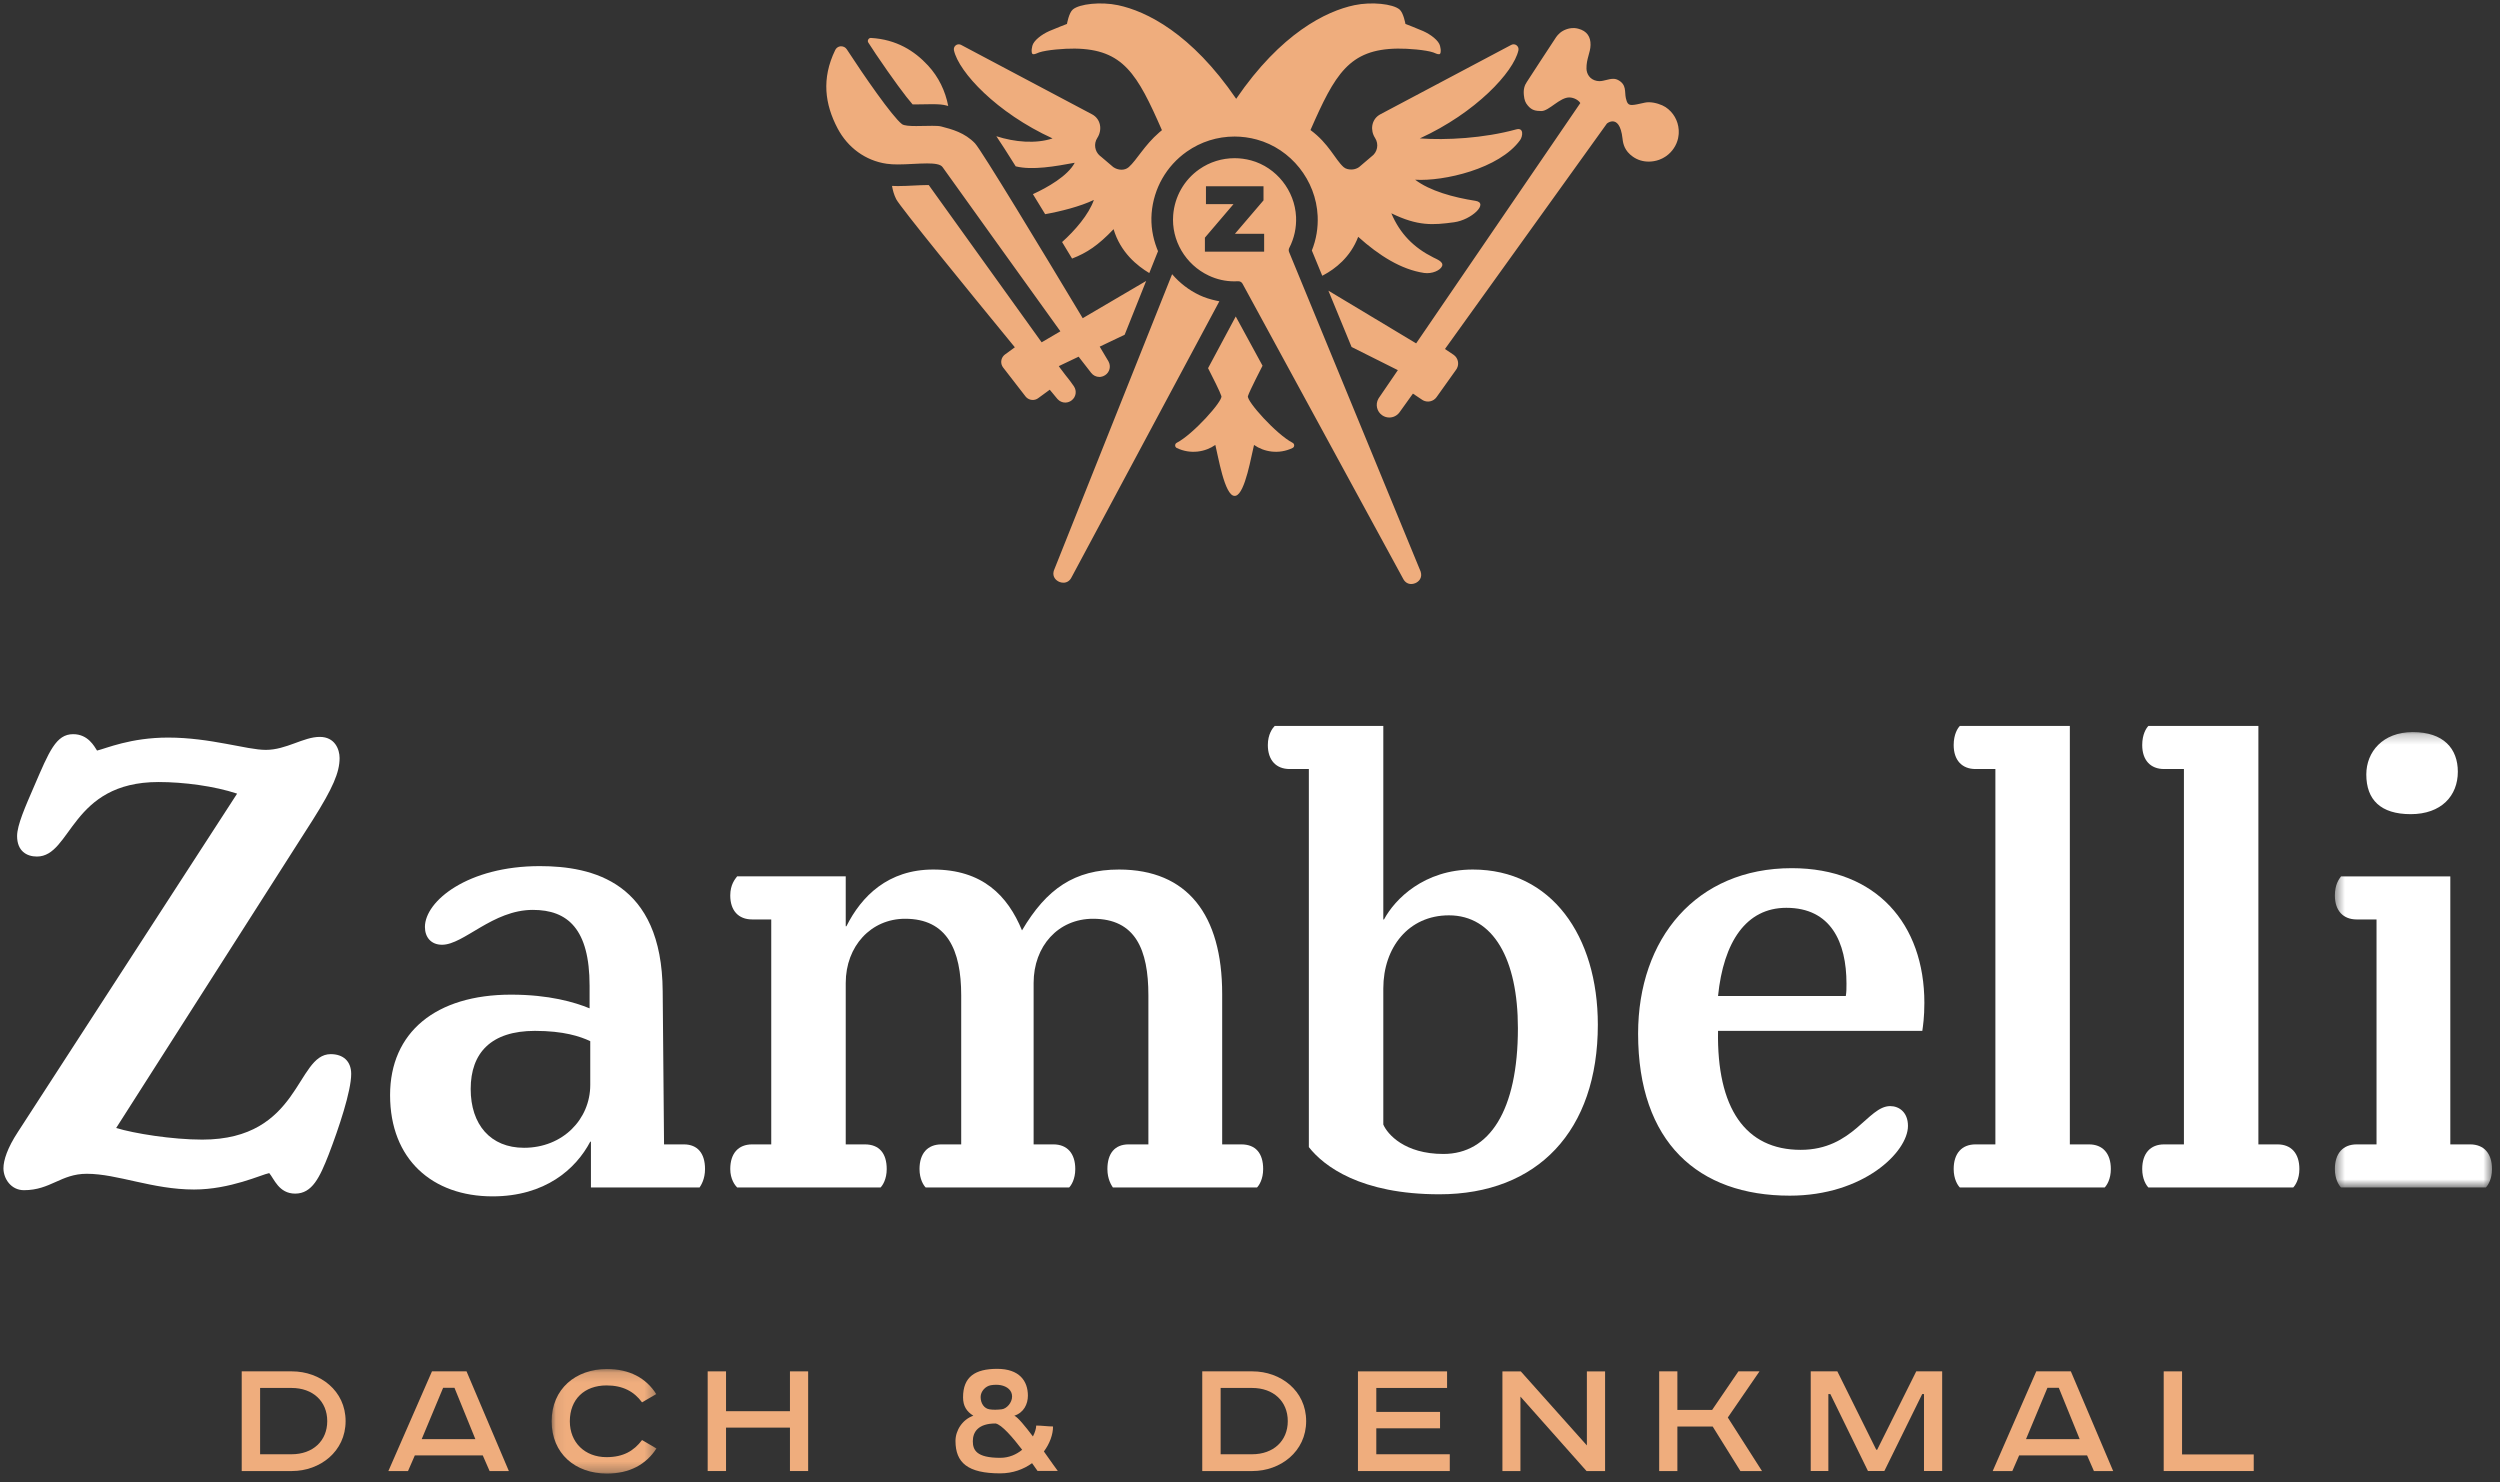 <?xml version="1.0" encoding="UTF-8"?>
<svg width="253px" height="150px" viewBox="0 0 253 150" version="1.1" xmlns="http://www.w3.org/2000/svg" xmlns:xlink="http://www.w3.org/1999/xlink">
    <rect x="0" y="0" width="253" height="150" fill="#333333" stroke="none"/>
    <!-- Generator: Sketch 57.1 (83088) - https://sketch.com -->
    <title>logo-zambelli-renato-weiss</title>
    <desc>Created with Sketch.</desc>
    <defs>
        <path d="M41.65,15.661 C42.209,15.661 42.774,15.736 43.328,15.886 C45.88,16.587 47.749,18.936 47.873,21.6 C47.92,22.702 47.69,23.76 47.184,24.746 C47.12,24.874 47.114,25.02 47.166,25.152 L47.166,25.152 L60.484,57.501 C60.678,58.126 60.304,58.523 59.921,58.676 C59.802,58.723 59.668,58.755 59.529,58.755 C59.221,58.755 58.893,58.607 58.688,58.181 L58.688,58.181 L42.457,28.366 C42.373,28.208 42.209,28.113 42.031,28.113 L42.031,28.113 L42.006,28.113 C41.88,28.119 41.755,28.124 41.632,28.124 C40.725,28.124 39.854,27.928 39.036,27.54 C36.681,26.434 35.234,23.97 35.439,21.411 C35.587,19.545 36.547,17.857 38.074,16.787 C39.132,16.044 40.378,15.661 41.65,15.661 Z M23.363,57.393 L35.329,27.4 C36.086,28.276 37.016,29.013 38.105,29.524 C38.641,29.777 39.2,29.947 39.769,30.072 L40.111,30.142 L25.159,58.064 C24.961,58.476 24.637,58.622 24.329,58.622 C24.193,58.622 24.056,58.593 23.937,58.547 C23.58,58.405 23.226,58.049 23.331,57.518 L23.363,57.393 L35.329,27.4 Z M41.769,31.68 L44.481,36.662 C44.443,36.74 43.173,39.194 43.002,39.737 C42.849,40.234 45.876,43.615 47.524,44.463 C47.739,44.573 47.736,44.887 47.517,44.99 C46.113,45.663 44.616,45.382 43.62,44.68 C43.355,45.691 42.73,49.573 41.77,49.822 L41.673,49.835 L41.648,49.835 C40.634,49.835 39.975,45.725 39.704,44.68 C38.706,45.382 37.208,45.663 35.804,44.99 C35.585,44.887 35.583,44.573 35.797,44.463 C37.445,43.615 40.474,40.234 40.317,39.737 C40.189,39.318 39.408,37.77 39.036,37.044 L38.968,36.911 L41.769,31.68 Z M76.423,2.554 C77.33,2.786 77.691,3.393 77.675,4.201 C77.659,5.01 77.242,5.603 77.264,6.607 C77.276,7.098 77.574,7.7 78.32,7.841 C78.399,7.857 78.479,7.864 78.561,7.864 C79.04,7.864 79.503,7.629 79.961,7.629 C80.134,7.629 80.307,7.663 80.48,7.759 C81.346,8.236 81.103,8.931 81.248,9.586 C81.365,10.092 81.488,10.277 81.862,10.277 C82.133,10.277 82.539,10.179 83.17,10.04 C83.298,10.01 83.43,9.999 83.569,9.999 C84.198,9.999 84.911,10.257 85.26,10.487 C86.069,11.021 86.532,11.876 86.596,12.775 C86.598,12.807 86.598,12.837 86.6,12.868 C86.603,12.957 86.605,13.046 86.6,13.138 C86.598,13.188 86.593,13.233 86.589,13.284 C86.582,13.359 86.571,13.432 86.557,13.507 C86.548,13.557 86.543,13.607 86.532,13.66 C86.454,14.002 86.313,14.337 86.106,14.648 C85.9,14.96 85.65,15.218 85.365,15.425 C85.322,15.457 85.281,15.482 85.235,15.512 C85.173,15.553 85.11,15.592 85.041,15.628 C85,15.654 84.957,15.674 84.914,15.695 C84.834,15.736 84.749,15.768 84.667,15.802 C84.638,15.813 84.608,15.825 84.579,15.836 C84.255,15.948 83.906,16.007 83.56,16.007 C83.001,16.007 82.441,15.852 81.953,15.505 C81.125,14.919 80.97,14.23 80.913,13.69 C80.758,12.271 80.298,11.933 79.906,11.933 C79.687,11.933 79.49,12.039 79.378,12.119 L79.329,12.157 L62.941,34.974 L63.833,35.569 C64.273,35.887 64.4,36.484 64.145,36.949 L64.079,37.054 L62.089,39.846 C61.774,40.286 61.177,40.414 60.714,40.16 L60.61,40.094 L59.7,39.485 L58.333,41.392 C58.082,41.725 57.699,41.905 57.309,41.905 C57.063,41.905 56.815,41.832 56.596,41.684 C56.042,41.308 55.882,40.575 56.204,40.005 L56.274,39.894 L58.175,37.111 L53.491,34.766 L51.144,29.066 L60.026,34.401 L76.64,10.081 C76.441,9.764 75.995,9.54 75.575,9.515 C74.588,9.458 73.458,10.916 72.681,10.891 C72.118,10.875 71.748,10.834 71.325,10.334 C71.078,10.042 70.973,9.773 70.926,9.267 C70.869,8.667 70.999,8.284 71.229,7.944 C71.229,7.944 74.041,3.619 74.194,3.407 C74.381,3.142 74.7,2.791 75.272,2.602 C75.541,2.513 75.931,2.426 76.423,2.554 Z M1.82,4.336 C2.062,4.336 2.274,4.443 2.404,4.639 C4.115,7.274 7.015,11.466 7.992,12.214 C8.2,12.372 8.772,12.408 9.431,12.408 C9.966,12.408 10.559,12.385 11.051,12.385 C11.436,12.385 11.762,12.399 11.956,12.449 C13.073,12.741 14.34,13.074 15.38,14.155 C16.022,14.825 22.349,25.298 26.115,31.575 L26.281,31.854 L32.702,28.085 L30.528,33.528 L28.002,34.732 C28.515,35.59 28.839,36.135 28.889,36.224 C29.162,36.714 29.017,37.317 28.549,37.622 C28.413,37.712 28.266,37.766 28.117,37.788 L28.005,37.798 L27.968,37.798 C27.651,37.798 27.341,37.652 27.132,37.378 C26.751,36.871 26.481,36.555 26.044,35.977 L25.871,35.747 L23.861,36.705 C23.938,36.815 23.984,36.881 23.984,36.881 C24.394,37.435 24.659,37.77 24.912,38.088 C24.953,38.14 24.998,38.199 25.039,38.254 C25.128,38.378 25.207,38.488 25.268,38.574 L25.397,38.756 C25.705,39.223 25.602,39.835 25.158,40.172 C24.975,40.314 24.763,40.385 24.551,40.391 C24.54,40.394 24.529,40.394 24.517,40.394 C24.225,40.394 23.936,40.268 23.726,40.031 C23.693,39.991 23.453,39.704 23.058,39.226 L22.947,39.091 L21.793,39.935 C21.423,40.224 20.896,40.182 20.571,39.858 L20.494,39.771 L18.229,36.844 C17.94,36.472 17.982,35.944 18.308,35.619 L18.395,35.542 L19.414,34.798 C14.709,29.064 7.79,20.574 7.407,19.808 C7.179,19.354 7.06,18.907 6.983,18.466 C7.172,18.473 7.361,18.482 7.573,18.482 C8.116,18.482 8.69,18.455 9.246,18.425 C9.702,18.405 10.142,18.38 10.534,18.38 C10.595,18.38 10.652,18.38 10.703,18.382 C10.928,18.695 11.213,19.091 11.569,19.589 C14.086,23.101 18.998,29.942 21.831,33.883 L22.126,34.294 L24.023,33.181 C20.713,28.576 13.682,18.788 12.093,16.555 C11.888,16.268 11.295,16.19 10.534,16.19 C9.656,16.19 8.558,16.293 7.573,16.293 C7.165,16.293 6.775,16.274 6.431,16.222 C4.309,15.912 2.504,14.598 1.474,12.641 C0.195,10.207 -0.176,7.623 1.237,4.714 C1.327,4.527 1.497,4.393 1.696,4.35 L1.797,4.336 L1.82,4.336 Z M29.851,0.176 C32.709,0.779 37.282,3.016 41.813,9.652 C46.346,3.016 50.916,0.779 53.777,0.176 C55.527,-0.191 57.672,0.046 58.344,0.61 C58.748,0.95 58.942,2.074 58.942,2.074 C58.942,2.074 60.166,2.546 60.738,2.799 C61.506,3.139 62.32,3.76 62.445,4.3 C62.502,4.551 62.536,4.718 62.5,4.964 C62.486,5.058 62.445,5.119 62.374,5.135 C62.196,5.172 61.964,5.028 61.757,4.957 C61.007,4.702 59.19,4.556 58.16,4.57 C53.241,4.631 51.819,7.14 49.332,12.813 C51.197,14.186 51.819,15.787 52.683,16.561 C52.897,16.752 53.193,16.807 53.467,16.807 C53.687,16.807 53.907,16.754 54.106,16.649 L54.251,16.561 L55.5,15.498 C56.113,15.073 56.273,14.241 55.871,13.62 C55.36,12.83 55.503,11.803 56.267,11.3 L56.4,11.221 L69.652,4.195 C70.033,3.992 70.47,4.33 70.375,4.752 C69.884,6.946 66.069,11.063 60.398,13.659 C63.042,13.851 66.862,13.652 70.149,12.747 C70.956,12.523 70.814,13.461 70.55,13.826 C68.453,16.739 62.798,18.023 59.924,17.84 C61.421,18.979 63.803,19.629 66.021,19.975 C67.425,20.19 65.643,21.905 63.863,22.145 C61.706,22.437 60.202,22.546 57.515,21.237 C58.39,23.315 59.796,24.718 61.759,25.703 C62.137,25.895 62.826,26.155 62.65,26.583 C62.475,27.012 61.638,27.393 60.831,27.275 C58.511,26.928 56.279,25.52 54.16,23.618 C53.372,25.71 51.791,26.88 50.68,27.476 L50.524,27.557 L49.471,25.003 C49.916,23.892 50.114,22.719 50.059,21.501 C49.891,17.897 47.361,14.722 43.905,13.776 C43.167,13.573 42.408,13.47 41.649,13.47 C39.91,13.47 38.239,13.997 36.817,14.996 C34.756,16.442 33.457,18.716 33.256,21.237 C33.16,22.462 33.361,23.66 33.783,24.772 L33.904,25.073 L33.819,25.281 L33.019,27.286 C31.807,26.558 30.106,25.208 29.407,22.845 C27.843,24.487 26.697,25.244 25.206,25.819 C24.873,25.265 24.534,24.708 24.196,24.147 C25.493,22.986 26.9,21.362 27.412,19.884 C26.049,20.541 24.025,21.054 22.482,21.326 C22.061,20.635 21.646,19.955 21.242,19.3 C22.706,18.632 24.775,17.457 25.475,16.123 C23.517,16.483 21.181,16.905 19.501,16.485 C18.69,15.19 18.01,14.127 17.543,13.438 C19.408,14.04 21.548,14.223 23.23,13.659 C17.559,11.063 13.744,6.946 13.253,4.752 C13.166,4.358 13.538,4.038 13.897,4.162 L13.974,4.195 L27.228,11.221 C28.108,11.688 28.297,12.786 27.754,13.62 C27.38,14.202 27.497,14.97 28.017,15.414 L28.126,15.498 L29.375,16.561 C29.847,16.889 30.517,16.944 30.948,16.561 C31.763,15.833 32.516,14.362 34.028,13.053 L34.303,12.824 L34.305,12.822 L34.294,12.813 C31.809,7.14 30.389,4.631 25.468,4.57 C24.438,4.556 22.619,4.702 21.871,4.957 C21.664,5.028 21.432,5.172 21.254,5.135 C21.185,5.119 21.142,5.058 21.128,4.964 C21.092,4.718 21.126,4.551 21.183,4.3 C21.308,3.76 22.122,3.139 22.89,2.799 C23.465,2.546 24.689,2.074 24.689,2.074 C24.689,2.074 24.88,0.95 25.284,0.61 C25.954,0.046 28.101,-0.191 29.851,0.176 Z M44.579,18.505 L38.755,18.505 L38.755,20.309 L41.543,20.309 L38.648,23.703 L38.648,25.118 L44.643,25.118 L44.643,23.313 L41.687,23.313 L44.536,19.979 L44.579,19.928 L44.579,18.505 Z M4.854,3.49 L4.864,3.492 C7.43,3.647 9.249,4.787 10.633,6.286 C11.702,7.444 12.385,8.872 12.672,10.38 C12.622,10.366 12.556,10.344 12.508,10.332 C12.141,10.234 11.717,10.195 11.052,10.195 C10.797,10.195 10.514,10.2 10.227,10.207 C9.96,10.214 9.689,10.218 9.429,10.218 C9.279,10.218 9.16,10.216 9.064,10.214 C8.41,9.479 6.995,7.563 5.372,5.159 C5.105,4.751 4.841,4.349 4.583,3.957 C4.456,3.758 4.613,3.489 4.845,3.489 L4.854,3.49 Z" id="path-1"></path>
        <polygon id="path-3" points="0.478 0.238 16.379 0.238 16.379 46.321 0.478 46.321"></polygon>
        <polygon id="path-5" points="0.079 0.13 10.685 0.13 10.685 10.708 0.079 10.708"></polygon>
    </defs>
    <g id="logo-zambelli-renato-weiss" stroke="none" stroke-width="1" fill="none" fill-rule="evenodd">
        <g id="Group-58" transform="translate(83.288, 0.348)">
            <g id="copper" transform="translate(0, 0)">
                <mask id="mask-2" fill="white">
                    <use xlink:href="#path-1"></use>
                </mask>
                <use id="Mask" fill="#EFAD7D" xlink:href="#path-1"></use>
            </g>
        </g>
        <g id="Group-59" transform="translate(0.348, 72.833)">
            <g id="Group-57">
                <path d="M20.12,42.496 C30.078,42.496 29.593,33.846 33.119,33.846 C34.363,33.846 35.193,34.54 35.193,35.854 C35.193,37.583 33.948,41.319 32.911,44.017 C32.013,46.301 31.254,47.961 29.524,47.961 C27.863,47.961 27.382,46.44 26.898,45.885 C26.135,46.025 22.955,47.546 19.29,47.546 C15.074,47.546 11.548,45.954 8.434,45.954 C5.808,45.954 4.773,47.614 2.075,47.614 C0.762,47.614 0.001,46.44 0.001,45.4 C0.001,44.572 0.413,43.324 1.455,41.734 L23.648,7.483 C21.364,6.721 18.255,6.308 15.696,6.308 C6.777,6.308 6.914,13.849 3.388,13.849 C2.353,13.849 1.382,13.297 1.382,11.773 C1.382,10.667 2.214,8.799 3.112,6.721 C4.632,3.194 5.325,1.465 7.055,1.465 C8.575,1.465 9.198,2.711 9.473,3.124 C10.374,2.916 12.858,1.81 16.662,1.81 C20.95,1.81 24.615,3.055 26.55,3.055 C28.624,3.055 30.354,1.741 32.013,1.741 C33.533,1.741 34.019,2.987 34.019,3.885 C34.019,5.338 33.328,6.928 31.323,10.113 L11.408,41.319 C13.207,41.873 17.079,42.496 20.12,42.496" id="Fill-1" fill="#FFFFFF"></path>
                <path d="M59.386,32.532 C58.349,32.046 56.69,31.492 53.786,31.492 C49.362,31.492 47.285,33.709 47.285,37.375 C47.285,40.972 49.291,43.323 52.681,43.323 C56.619,43.323 59.386,40.42 59.386,36.959 L59.386,32.532 Z M71.001,45.472 C71.001,46.508 70.587,47.13 70.45,47.338 L59.455,47.338 L59.455,42.703 L59.386,42.703 C57.934,45.472 54.823,48.239 49.499,48.239 C43.415,48.239 39.128,44.5 39.128,37.997 C39.128,31.631 43.762,27.826 51.365,27.826 C55.24,27.826 57.795,28.588 59.318,29.211 L59.318,26.928 C59.318,21.182 57.105,19.248 53.579,19.248 C49.499,19.248 46.595,22.776 44.384,22.776 C43.276,22.776 42.654,22.014 42.654,20.977 C42.654,18.347 47.01,14.818 54.269,14.818 C59.594,14.818 66.646,16.41 66.716,27.48 L66.853,42.979 L68.859,42.979 C70.242,42.979 71.001,43.88 71.001,45.472 L71.001,45.472 Z" id="Fill-3" fill="#FFFFFF"></path>
                <path d="M127.484,45.472 C127.484,46.507 127.069,47.132 126.864,47.338 L112.275,47.338 C112.136,47.132 111.721,46.507 111.721,45.472 C111.721,43.88 112.48,42.979 113.863,42.979 L115.869,42.979 L115.869,27.895 C115.869,23.26 114.554,20.146 110.269,20.146 C106.743,20.146 104.254,22.913 104.254,26.649 L104.254,42.979 L106.257,42.979 C107.641,42.979 108.47,43.88 108.47,45.472 C108.47,46.507 108.056,47.132 107.85,47.338 L93.329,47.338 C93.124,47.132 92.707,46.507 92.707,45.472 C92.707,43.88 93.537,42.979 94.92,42.979 L96.926,42.979 L96.926,27.895 C96.926,23.26 95.474,20.146 91.253,20.146 C87.8,20.146 85.24,22.913 85.24,26.649 L85.24,42.979 L87.175,42.979 C88.627,42.979 89.388,43.88 89.388,45.472 C89.388,46.507 88.973,47.132 88.766,47.338 L74.249,47.338 C74.04,47.132 73.554,46.507 73.554,45.472 C73.554,43.88 74.384,42.979 75.77,42.979 L77.702,42.979 L77.702,20.214 L75.77,20.214 C74.384,20.214 73.554,19.316 73.554,17.792 C73.554,16.686 74.04,16.134 74.249,15.855 L85.24,15.855 L85.24,20.906 L85.308,20.906 C86.829,17.863 89.527,15.164 94.09,15.164 C99.068,15.164 101.626,17.792 103.078,21.323 C105.569,17.101 108.402,15.164 112.897,15.164 C119.81,15.164 123.336,19.731 123.336,27.758 L123.336,42.979 L125.273,42.979 C126.725,42.979 127.484,43.88 127.484,45.472" id="Fill-5" fill="#FFFFFF"></path>
                <path d="M153.264,31.216 C153.264,24.229 150.775,19.799 146.283,19.799 C142.2,19.799 139.643,23.052 139.643,27.203 L139.643,40.971 C140.058,41.941 141.788,43.948 145.726,43.948 C150.362,43.948 153.264,39.589 153.264,31.216 M161.353,30.871 C161.353,41.596 155.27,48.029 145.314,48.029 C137.361,48.029 133.628,45.194 132.108,43.255 L132.108,4.993 L130.17,4.993 C128.789,4.993 127.957,4.092 127.957,2.569 C127.957,1.465 128.443,0.842 128.65,0.634 L139.643,0.634 L139.643,20.214 L139.714,20.214 C140.819,18.141 143.794,15.164 148.701,15.164 C156.651,15.164 161.353,21.875 161.353,30.871" id="Fill-7" fill="#FFFFFF"></path>
                <path d="M173.517,27.963 L186.448,27.963 C186.516,27.548 186.516,27.204 186.516,26.718 C186.516,22.498 184.927,19.038 180.43,19.038 C176.353,19.038 174.071,22.498 173.517,27.963 L173.517,27.963 Z M173.517,31.492 C173.378,39.314 176.282,43.531 181.882,43.531 C187.207,43.531 188.658,39.104 190.942,39.104 C191.838,39.104 192.738,39.726 192.738,41.111 C192.738,43.741 188.244,48.168 180.779,48.168 C171.511,48.168 165.428,42.772 165.428,31.77 C165.428,22.154 171.304,15.026 180.982,15.026 C189.556,15.026 194.398,20.698 194.398,28.657 C194.398,30.11 194.259,31.011 194.19,31.492 L173.517,31.492 Z" id="Fill-9" fill="#FFFFFF"></path>
                <path d="M213.269,45.472 C213.269,46.507 212.854,47.132 212.647,47.338 L197.988,47.338 C197.781,47.132 197.364,46.507 197.364,45.472 C197.364,43.88 198.196,42.979 199.579,42.979 L201.585,42.979 L201.585,4.993 L199.579,4.993 C198.196,4.993 197.364,4.092 197.364,2.569 C197.364,1.465 197.781,0.842 197.988,0.634 L209.12,0.634 L209.12,42.979 L211.056,42.979 C212.439,42.979 213.269,43.88 213.269,45.472" id="Fill-11" fill="#FFFFFF"></path>
                <path d="M232.349,45.472 C232.349,46.507 231.934,47.132 231.727,47.338 L217.069,47.338 C216.861,47.132 216.444,46.507 216.444,45.472 C216.444,43.88 217.276,42.979 218.659,42.979 L220.665,42.979 L220.665,4.993 L218.659,4.993 C217.276,4.993 216.444,4.092 216.444,2.569 C216.444,1.465 216.861,0.842 217.069,0.634 L228.201,0.634 L228.201,42.979 L230.136,42.979 C231.519,42.979 232.349,43.88 232.349,45.472" id="Fill-13" fill="#FFFFFF"></path>
                <g id="Group-17" transform="translate(235.463, 1.017)">
                    <mask id="mask-4" fill="white">
                        <use xlink:href="#path-3"></use>
                    </mask>
                    <g id="Clip-16"></g>
                    <path d="M3.659,4.528 C3.659,2.245 5.319,0.238 8.362,0.238 C11.471,0.238 12.922,1.901 12.922,4.252 C12.922,6.673 11.263,8.543 8.152,8.543 C5.111,8.543 3.659,7.088 3.659,4.528 M16.38,44.455 C16.38,45.491 15.963,46.113 15.76,46.321 L1.1,46.321 C0.89,46.113 0.478,45.491 0.478,44.455 C0.478,42.863 1.307,41.962 2.688,41.962 L4.694,41.962 L4.694,19.198 L2.688,19.198 C1.307,19.198 0.478,18.299 0.478,16.775 C0.478,15.669 0.89,15.117 1.1,14.839 L12.161,14.839 L12.161,41.962 L14.167,41.962 C15.55,41.962 16.38,42.863 16.38,44.455" id="Fill-15" fill="#FFFFFF" mask="url(#mask-4)"></path>
                </g>
                <path d="M29.161,74.338 L25.975,74.338 L25.975,67.628 L29.161,67.628 C31.311,67.628 32.769,68.976 32.769,70.983 C32.769,72.988 31.311,74.338 29.161,74.338 M29.2,65.949 L24.113,65.949 L24.113,76.036 L29.2,76.036 C32.024,76.036 34.627,74.067 34.627,70.983 C34.627,67.902 32.042,65.949 29.2,65.949" id="Fill-18" fill="#EFAD7D"></path>
                <path d="M42.327,72.808 L44.497,67.61 L45.644,67.61 L47.759,72.808 L42.327,72.808 Z M43.367,65.949 L38.956,76.036 L40.944,76.036 L41.634,74.45 L48.506,74.45 L49.199,76.036 L51.148,76.036 L46.865,65.949 L43.367,65.949 Z" id="Fill-20" fill="#EFAD7D"></path>
                <g id="Group-24" transform="translate(55.4, 65.582)">
                    <mask id="mask-6" fill="white">
                        <use xlink:href="#path-5"></use>
                    </mask>
                    <g id="Clip-23"></g>
                    <path d="M5.636,9.048 C3.43,9.048 1.919,7.554 1.919,5.419 C1.919,3.211 3.377,1.79 5.636,1.79 C7.295,1.79 8.424,2.411 9.226,3.503 L10.666,2.666 C9.627,1.024 7.934,0.13 5.672,0.13 C2.52,0.13 0.079,2.137 0.079,5.419 C0.079,8.683 2.463,10.709 5.672,10.709 C7.968,10.709 9.627,9.797 10.685,8.172 L9.226,7.317 C8.387,8.43 7.311,9.048 5.636,9.048" id="Fill-22" fill="#EFAD7D" mask="url(#mask-6)"></path>
                </g>
                <polygon id="Fill-25" fill="#EFAD7D" points="79.595 69.979 73.126 69.979 73.126 65.949 71.269 65.949 71.269 76.035 73.126 76.035 73.126 71.642 79.595 71.642 79.595 76.035 81.437 76.035 81.437 65.949 79.595 65.949"></polygon>
                <path d="M100.87,74.699 C98.463,74.699 98.102,73.906 98.102,73.018 C98.102,72.058 98.675,71.223 100.398,71.223 C101.02,71.323 102.15,72.649 103.096,73.883 C102.513,74.359 101.768,74.699 100.87,74.699 M99.93,67.35 C100.263,67.298 100.619,67.286 100.942,67.35 C101.558,67.473 102.075,67.852 102.075,68.49 C102.075,69.129 101.524,69.731 101.024,69.788 C100.528,69.843 100.183,69.848 99.798,69.793 C99.249,69.713 98.891,69.188 98.891,68.543 C98.891,67.977 99.381,67.441 99.93,67.35 M106.219,71.526 C105.711,71.526 105.077,71.433 104.516,71.433 C104.516,71.729 104.393,72.124 104.184,72.537 C103.395,71.49 102.645,70.578 102.303,70.436 C103.258,70.128 103.675,69.266 103.675,68.408 C103.675,66.914 102.805,65.694 100.569,65.694 C98.335,65.694 97.113,66.497 97.113,68.575 C97.113,69.469 97.478,70.016 98.153,70.436 C97.059,70.819 96.347,71.912 96.347,72.989 C96.347,75.197 97.592,76.271 100.87,76.271 C102.15,76.271 103.238,75.86 104.097,75.24 C104.405,75.676 104.614,75.981 104.653,76.027 L106.702,76.027 C106.581,75.89 106.002,75.048 105.294,74.056 C105.886,73.253 106.219,72.348 106.219,71.526" id="Fill-27" fill="#EFAD7D"></path>
                <path d="M126.369,74.338 L123.18,74.338 L123.18,67.628 L126.369,67.628 C128.518,67.628 129.975,68.976 129.975,70.983 C129.975,72.988 128.518,74.338 126.369,74.338 M126.405,65.949 L121.32,65.949 L121.32,76.036 L126.405,76.036 C129.229,76.036 131.835,74.067 131.835,70.983 C131.835,67.902 129.248,65.949 126.405,65.949" id="Fill-29" fill="#EFAD7D"></path>
                <polygon id="Fill-31" fill="#EFAD7D" points="138.934 71.712 145.384 71.712 145.384 70.052 138.934 70.052 138.934 67.627 146.095 67.627 146.095 65.95 137.076 65.95 137.076 76.037 146.369 76.037 146.369 74.338 138.934 74.338"></polygon>
                <polygon id="Fill-33" fill="#EFAD7D" points="160.244 73.445 153.555 65.95 151.697 65.95 151.697 76.036 153.52 76.036 153.52 68.502 160.208 76.036 162.086 76.036 162.086 65.95 160.244 65.95"></polygon>
                <polygon id="Fill-35" fill="#EFAD7D" points="177.713 65.949 175.579 65.949 172.92 69.852 169.403 69.852 169.403 65.949 167.561 65.949 167.561 76.036 169.403 76.036 169.403 71.529 172.974 71.529 175.78 76.036 177.966 76.036 174.506 70.619"></polygon>
                <polygon id="Fill-37" fill="#EFAD7D" points="189.621 73.882 189.53 73.882 185.591 65.949 182.897 65.949 182.897 76.035 184.682 76.035 184.682 68.248 184.883 68.248 188.691 76.035 190.348 76.035 194.178 68.248 194.36 68.248 194.36 76.035 196.199 76.035 196.199 65.949 193.576 65.949"></polygon>
                <path d="M204.684,72.808 L206.853,67.61 L208.002,67.61 L210.115,72.808 L204.684,72.808 Z M205.723,65.949 L201.313,76.036 L203.3,76.036 L203.991,74.45 L210.863,74.45 L211.556,76.036 L213.504,76.036 L209.222,65.949 L205.723,65.949 Z" id="Fill-39" fill="#EFAD7D"></path>
                <polygon id="Fill-41" fill="#EFAD7D" points="220.476 74.356 220.476 65.949 218.618 65.949 218.618 76.035 227.729 76.035 227.729 74.356"></polygon>
            </g>
        </g>
    </g>
</svg>